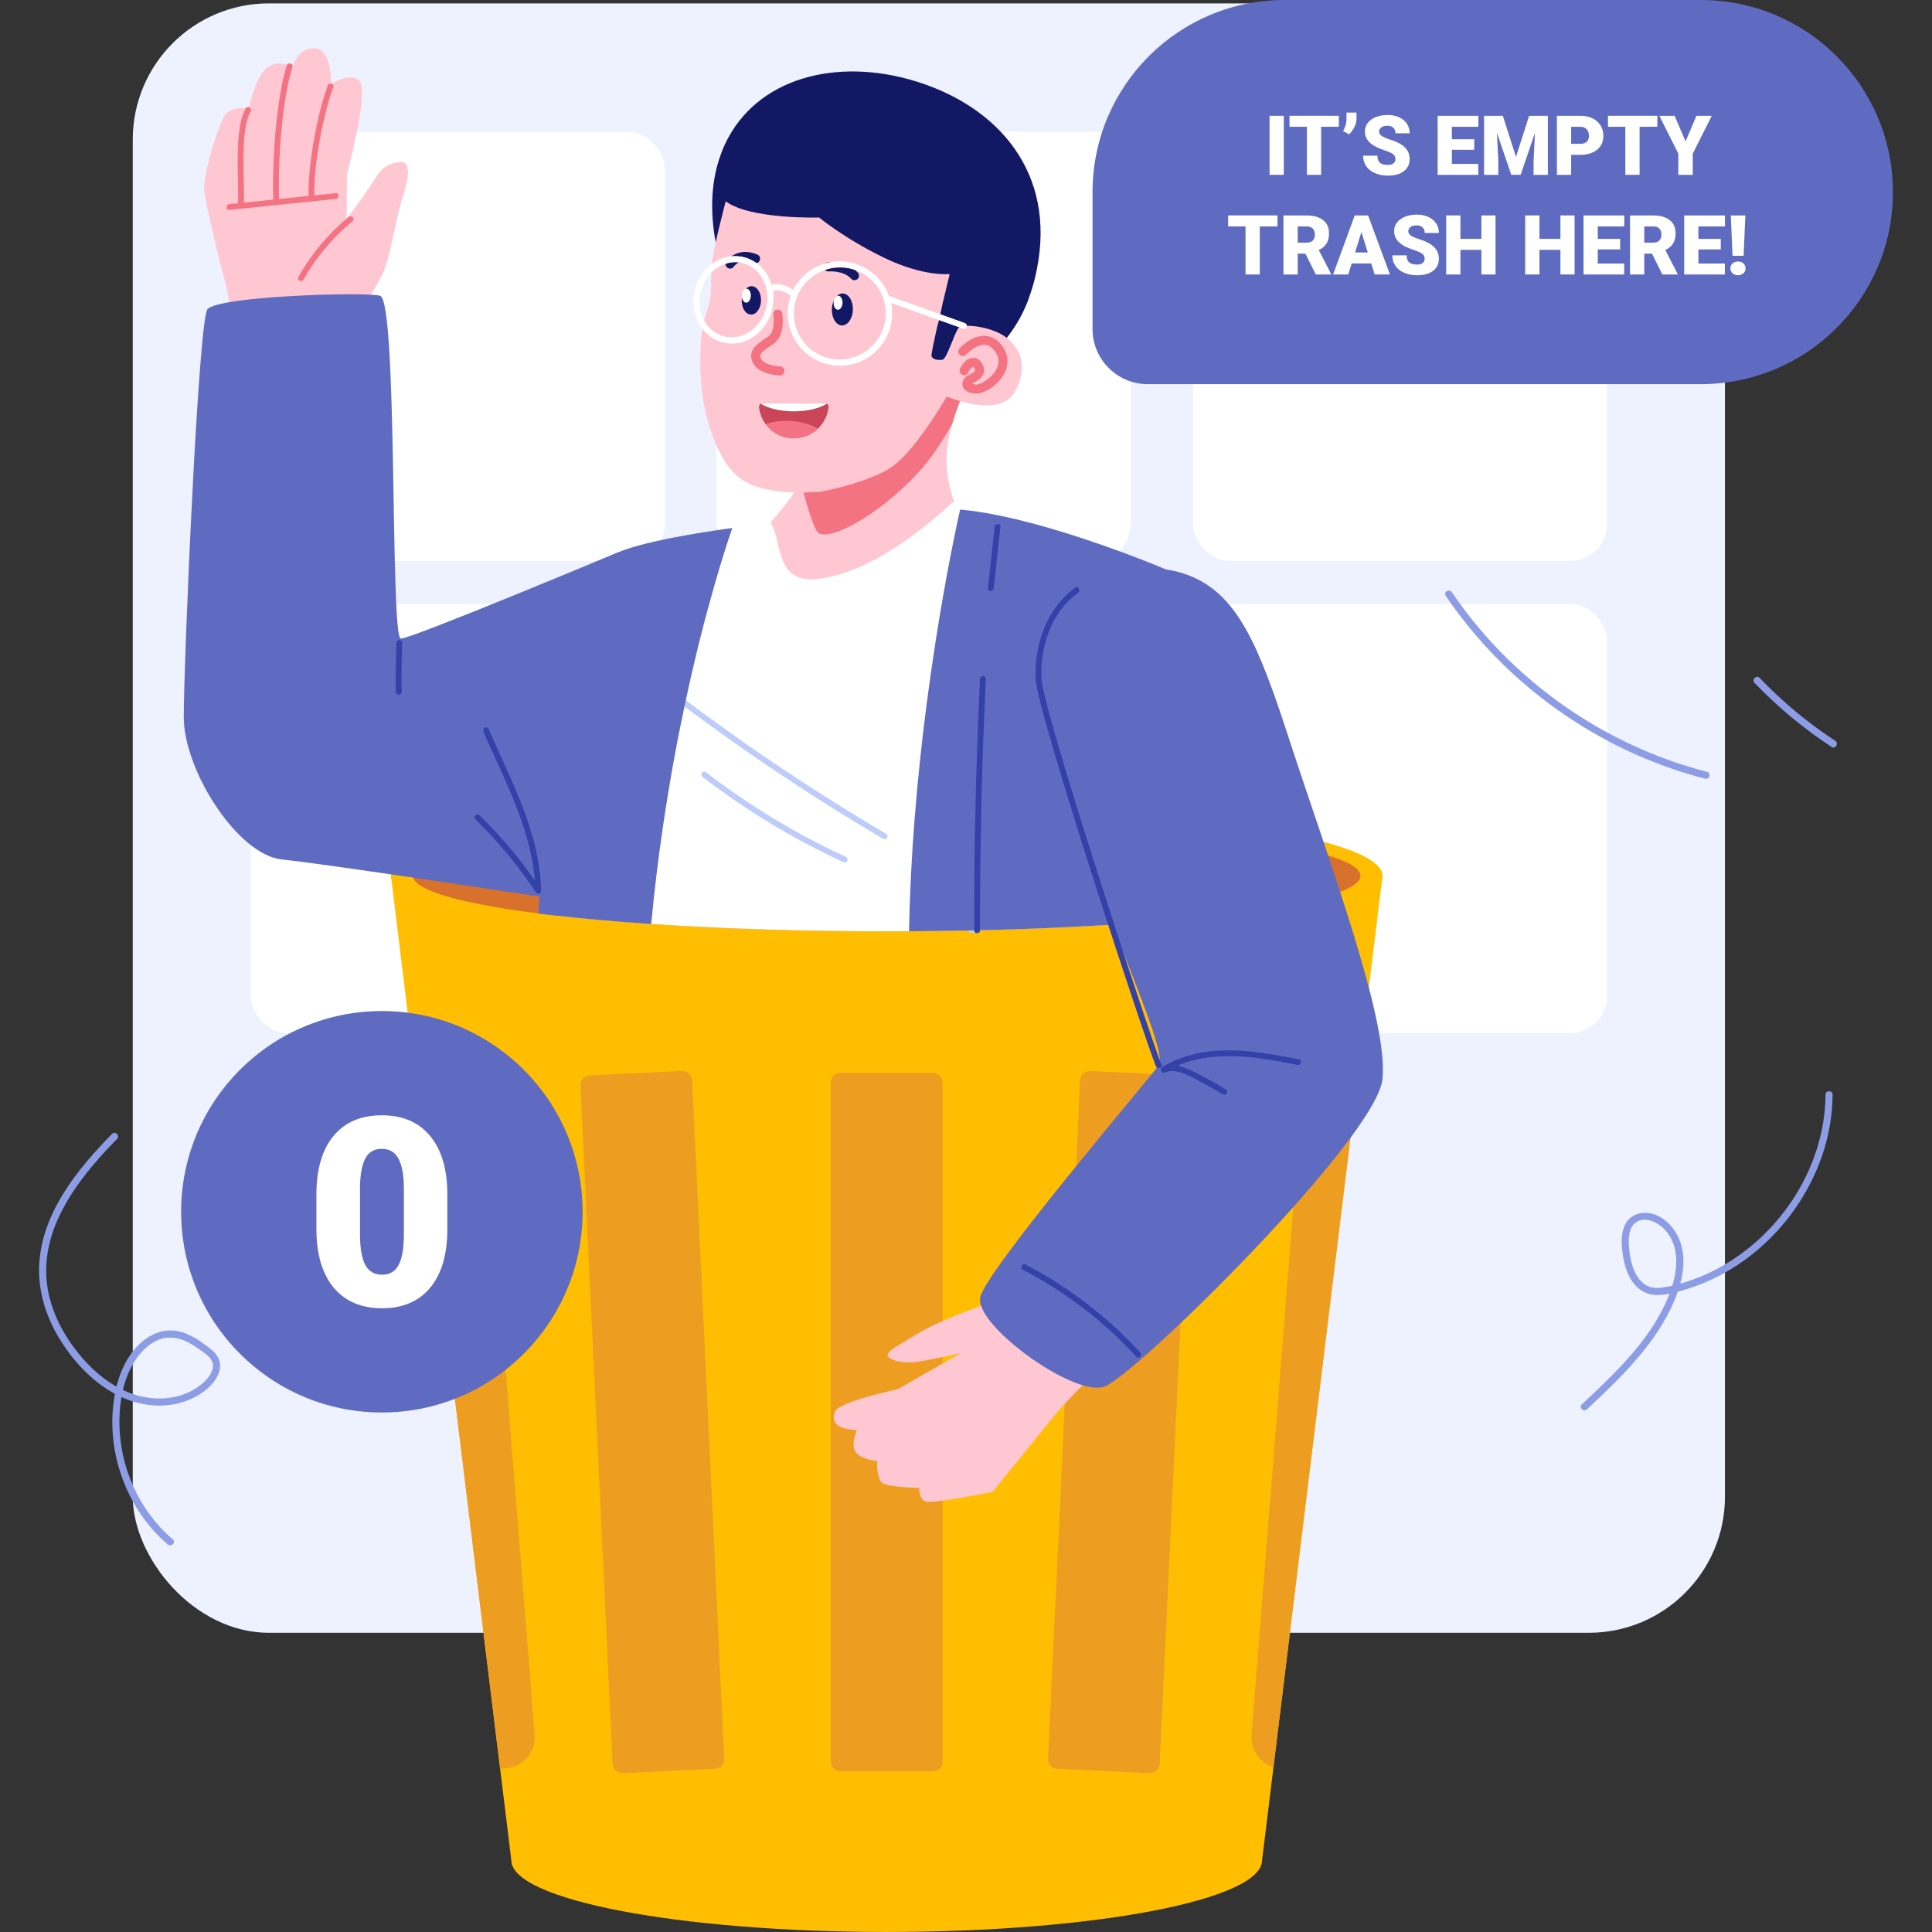 <?xml version="1.0" encoding="UTF-8"?>
<svg id="Layer_2" data-name="Layer 2" xmlns="http://www.w3.org/2000/svg" viewBox="0 0 1000 1000">
  <rect x="0" y="0" width="1000" height="1000" fill="#333333" stroke="none"/>
  <defs>
    <style>
      .cls-1 {
        fill: #c94557;
      }

      .cls-1, .cls-2, .cls-3, .cls-4, .cls-5, .cls-6, .cls-7, .cls-8, .cls-9, .cls-10, .cls-11, .cls-12, .cls-13 {
        stroke-width: 0px;
      }

      .cls-2 {
        fill: #ed9e20;
      }

      .cls-3 {
        fill: #eef2ff;
      }

      .cls-4 {
        fill: #f47382;
      }

      .cls-5 {
        fill: #8c9de5;
      }

      .cls-6 {
        fill: #ffbe01;
      }

      .cls-7 {
        fill: #fff;
      }

      .cls-8 {
        fill: #121863;
      }

      .cls-9 {
        fill: #5f6bc1;
      }

      .cls-10 {
        fill: #3341a8;
      }

      .cls-11 {
        fill: #bdccf9;
      }

      .cls-12 {
        fill: #ffc7d2;
      }

      .cls-13 {
        fill: #d8712b;
      }
    </style>
  </defs>
  <g>
    <rect class="cls-3" x="68.72" y="1.75" width="824.11" height="843.38" rx="70.47" ry="70.47"/>
    <g>
      <g>
        <rect class="cls-7" x="129.74" y="68.23" width="214.3" height="222.13" rx="19.03" ry="19.03"/>
        <rect class="cls-7" x="370.86" y="68.23" width="214.3" height="222.13" rx="19.03" ry="19.03"/>
        <rect class="cls-7" x="617.51" y="68.23" width="214.3" height="222.13" rx="19.03" ry="19.03"/>
      </g>
      <g>
        <rect class="cls-7" x="129.74" y="312.59" width="214.3" height="222.13" rx="19.03" ry="19.03"/>
        <rect class="cls-7" x="370.86" y="312.59" width="214.3" height="222.13" rx="19.03" ry="19.03"/>
        <rect class="cls-7" x="617.51" y="312.59" width="214.3" height="222.13" rx="19.03" ry="19.03"/>
      </g>
    </g>
  </g>
  <g>
    <path class="cls-12" d="m172.32,180.54s23.5-30.46,27.28-42.72c3.78-12.26,5.82-26.85,8.99-36.39,3.17-9.54,4.48-18.87-2.42-17.53-6.9,1.34-8.39,2.89-13.95,11.47-5.56,8.58-12.79,17.87-12.79,17.87l.16-23s11.08-41.34,6.88-47.67c-4.2-6.33-15.2,1.02-15.2,1.02,0,0,.78-17.77-8.03-18.59-8.81-.82-11.96,9.4-11.96,9.4,0,0-8.04-4.05-13.67,1.15-5.63,5.2-8.84,20.66-8.84,20.66,0,0-10.02-1.97-13.25,4.86-3.23,6.84-10.82,30.34-9.8,37.93,1.02,7.59,7.93,37.02,11.24,48.45,3.3,11.42,1.81,35.47,1.81,35.47l53.55-2.39Z"/>
    <g>
      <path class="cls-4" d="m180.39,112.35c-10.45,8.6-19.26,19.13-25.91,30.91-.95,1.68,1.64,3.2,2.59,1.51,6.54-11.58,15.17-21.85,25.44-30.31,1.49-1.23-.64-3.34-2.12-2.12h0Z"/>
      <path class="cls-4" d="m169.66,44.25c-2.57,6.93-4.37,14.15-5.87,21.37-1.66,7.97-2.93,16.04-3.63,24.15-.33,3.89-.53,7.8-.43,11.7.05,1.93,3.05,1.93,3,0-.19-7.24.55-14.52,1.59-21.67,1.15-7.93,2.7-15.81,4.75-23.56,1-3.78,2.12-7.53,3.48-11.19.67-1.81-2.23-2.59-2.89-.8h0Z"/>
      <path class="cls-4" d="m148.47,33.83c-2.63,8.52-3.97,17.43-5.02,26.26-1.15,9.65-1.81,19.36-2.05,29.07-.12,4.75-.13,9.5.04,14.24.07,1.92,3.07,1.93,3,0-.31-8.82-.05-17.66.5-26.46.6-9.6,1.56-19.21,3.24-28.68.82-4.59,1.8-9.17,3.18-13.63.57-1.85-2.32-2.64-2.89-.8h0Z"/>
      <path class="cls-4" d="m127.18,56.12c-2.2,4.09-2.99,8.66-3.54,13.22-.47,3.98-.59,8-.63,12.01-.07,8.39.39,16.78.24,25.17-.03,1.93,2.97,1.93,3,0,.14-8.12-.28-16.24-.24-24.36.02-3.93.12-7.87.52-11.79.45-4.34,1.15-8.86,3.24-12.74.92-1.7-1.67-3.22-2.59-1.51h0Z"/>
      <path class="cls-4" d="m173.8,99.97c-18.36,1.89-36.72,3.78-55.08,5.68-1.9.2-1.92,3.2,0,3,18.36-1.89,36.72-3.78,55.08-5.68,1.9-.2,1.92-3.2,0-3h0Z"/>
    </g>
    <g>
      <path class="cls-6" d="m715.58,453.29c0,.29-.03.59-.1.88,0,.1,0,.16-.03.23l-12.39,101.32-43.9,358.87-5.92,48.27c0,20.53-86.97,37.13-194.27,37.13s-194.31-16.6-194.31-37.13l-5.79-47.39-43.93-359.23-12.45-101.84c-.03-.07-.03-.13-.03-.23-.07-.29-.1-.59-.1-.88h513.21Z"/>
      <ellipse class="cls-6" cx="458.98" cy="453.28" rx="256.61" ry="37.13"/>
      <path class="cls-13" d="m704.18,453.29c0,8-27.84,15.25-72.79,20.47-4.25.49-8.67.97-13.22,1.42-.4.04-.82.09-1.24.12-4.16.41-8.43.81-12.83,1.19-1.35.11-2.71.22-4.09.33-26.47,2.2-56.82,3.79-89.57,4.6-1.56.04-3.12.07-4.69.11-.93.02-1.87.05-2.8.06-7.15.16-14.38.27-21.71.34-3.55.04-7.12.06-10.71.09-3.83.02-7.69.04-11.56.04-22.47,0-44.23-.36-64.91-1.02-20.16-.65-39.27-1.6-57-2.79-1.42-.1-2.84-.2-4.25-.29-16.13-1.14-31.06-2.48-44.48-4.01-1.74-.2-3.45-.39-5.13-.6-1.56-.18-3.11-.38-4.62-.56-3.24-.42-6.37-.85-9.4-1.28-34.63-4.96-55.41-11.32-55.41-18.22s21.53-13.52,57.3-18.5c3.63-.52,7.4-1.01,11.34-1.49.1-.01.2-.02.29-.04,2.97-.36,6.02-.71,9.13-1.04,12.45-1.36,26.1-2.58,40.77-3.62,3.45-.25,6.95-.48,10.51-.7,17.84-1.13,37-2,57.15-2.58,14.12-.41,28.73-.68,43.69-.79,4.96-.04,9.97-.05,15-.05s9.63.02,14.39.05c.47,0,.92.01,1.39.01,9.55.07,18.97.21,28.2.42,1.1.01,2.21.04,3.3.07.47,0,.93.01,1.4.02,35.06.82,67.4,2.53,95.29,4.91,2.1.17,4.17.36,6.21.54,4.25.39,8.37.8,12.39,1.22.39.04.77.09,1.17.12,50.02,5.27,81.47,12.92,81.47,21.44Z"/>
      <g>
        <rect class="cls-2" x="430.02" y="555.27" width="57.86" height="361.61" rx="4.94" ry="4.94"/>
        <rect class="cls-2" x="308.74" y="555.27" width="57.86" height="361.61" rx="4.94" ry="4.94" transform="translate(-34.42 16.79) rotate(-2.71)"/>
        <rect class="cls-2" x="398.86" y="707.14" width="361.61" height="57.86" rx="4.94" ry="4.94" transform="translate(-182.99 1280.29) rotate(-87.29)"/>
        <path class="cls-2" d="m703.03,555.76l-43.9,358.87c-7.06-2.16-11.93-9.02-11.34-16.7l26.05-328.31c.72-8.89,8.5-15.49,17.39-14.81l11.8.95Z"/>
        <path class="cls-2" d="m276.73,897.93c.72,8.89-5.92,16.67-14.81,17.36l-3.07.23-43.93-359.23,18.4-1.47c8.89-.69,16.67,5.92,17.36,14.81l26.05,328.31Z"/>
      </g>
      <g>
        <g>
          <g>
            <g>
              <path class="cls-12" d="m369.11,297s6.94,51.25,57.19,64.16c50.22,12.93,81.86-74.05,81.86-74.05,0,0-18.19-24.06-18.24-48.73,0-6.12,1.16-12.58,2.9-18.8,5.3-18.87,16.04-35.71,16.04-35.71l-75.93-6.13s-.25,2.47-7.26,43.76c-1.69,9.93-5.83,19.46-11.18,28.2-16.8,27.57-45.37,47.3-45.37,47.3Z"/>
              <path class="cls-4" d="m414.48,249.7c3.21,12.1,6.58,23.28,8.64,25.65,4.9,5.61,31.08-7.79,52.32-30.91,6.16-6.72,12.09-15.61,17.37-24.86,5.3-18.87,16.04-35.71,16.04-35.71l-75.93-6.13s-.25,2.47-7.26,43.76c-1.69,9.93-5.83,19.46-11.18,28.2Z"/>
            </g>
            <g>
              <path class="cls-8" d="m535.54,144.47c-.87,3.5-1.89,6.78-3.04,9.86-2.36,6.37-5.29,11.86-8.56,16.59-18.52,26.98-47.81,29.73-47.81,29.73l-26.84-15.68-74.4-43.46s-2.59-6.39-4.45-16.18c-2.67-14.06-3.79-35.13,6.58-54.19,17.58-32.31,59.56-42.01,100.92-27.77,41.38,14.27,70.45,49.27,57.61,101.09Z"/>
              <path class="cls-8" d="m532.5,154.33c-2.36,6.37-5.29,11.86-8.56,16.59-18.52,26.98-47.81,29.73-47.81,29.73l-26.84-15.68s.06-.06.08-.09c26.52-33.34,42.19-43.04,42.19-43.04,0,0,14.02,1.57,29.01,7.14,3.99,1.48,8.05,3.23,11.93,5.34Z"/>
              <path class="cls-12" d="m367.44,221.57c8.36,25.71,19.27,29.93,31.36,32.1,12.07,2.18,21.42.91,25.82.89h.02c14.88-2.92,30.63-7.95,38.25-13.84,11.52-8.85,25.65-32.88,27.04-35.29.08-.13.11-.19.11-.19,0,0,26.97,11.64,34.98-2.08,7.97-13.74,2.49-23.89-5.04-29.1-7.59-5.18-21.64-6.73-23.82-4.28-2.14,2.41-6.08,16.12-8.35,16.41-2.24.32-4.9,0-5.63-1.73-.3-.69,1.1-7.29,2.9-15.31,1.11-3.76,2.06-8.28,2.85-12.25,1.48-6.22,2.86-11.91,3.64-15.07,0,0-13.19,1.6-33.78-8.33-20.59-9.93-33.81-20.92-33.81-20.92,0,0-35.65,1.1-48.35-8.38,0,0-7.07,26.32-7.45,34.7-.37,8.41.59,14.35-1.96,21.18-.8,2.12-1.69,4.98-2.5,8.51,0,0,0,.02-.01.08-.27,1.61-4.35,27.97,3.75,52.88Z"/>
              <path class="cls-4" d="m504.24,203.69c-4.65-.55-5.79-2.85-6.06-4.19-.4-2,.72-4.02,2.84-5.14l.61-.31c3.35-1.73,3.29-2.24,2.83-3.22-.34-.73-.63-.91-.67-.91-.22-.03-.83.3-1.24.81-.96,1.2-1.44,2.16-1.44,2.17-.57,1.16-1.98,1.64-3.13,1.06-1.16-.57-1.64-1.96-1.08-3.12.07-.14.71-1.43,1.99-3.03,1.07-1.34,3.14-2.81,5.44-2.54h0c1.29.15,3.1.9,4.36,3.56,2.59,5.5-2.67,8.21-4.91,9.37l-.56.29c-.07.04-.13.07-.18.11.33.16.95.36,2,.46,2.03.2,7.69-2.73,10.4-7.42,1.94-3.35,1.81-6.62-.39-9.7-1.56-2.19-3.29-3.32-5.3-3.43-4.73-.29-9.67,4.96-9.72,5.01-.87.95-2.35,1.02-3.31.15-.95-.87-1.02-2.35-.15-3.31.26-.28,6.44-6.95,13.46-6.53,3.48.22,6.42,2.02,8.82,5.39,3.26,4.57,3.49,9.81.63,14.76-3.5,6.06-10.76,10.14-14.91,9.74-.11-.01-.23-.02-.34-.04Z"/>
              <ellipse class="cls-8" cx="435.99" cy="160.17" rx="8.28" ry="5.44" transform="translate(262.6 591.07) rotate(-88.25)"/>
              <ellipse class="cls-8" cx="388.93" cy="155.49" rx="7.35" ry="4.99" transform="translate(221.75 539.54) rotate(-88.27)"/>
              <ellipse class="cls-7" cx="433.79" cy="156.71" rx="3.63" ry="2.31" transform="translate(263.82 585.47) rotate(-88.24)"/>
              <ellipse class="cls-7" cx="386.33" cy="153.04" rx="3.63" ry="2.31" transform="translate(221.47 534.48) rotate(-88.24)"/>
              <path class="cls-4" d="m401.74,194.18c-3.25-.39-9.63-1.72-11.96-6.27-3.19-6.25,1.7-9.57,6.43-12.78l1.32-.9c3.45-2.38,3.14-8.93,2.73-11.25-.22-1.27.62-2.49,1.89-2.71,1.27-.22,2.49.62,2.72,1.89.08.46,1.97,11.36-4.68,15.94l-1.35.92c-5.44,3.69-6.04,4.52-4.88,6.78,1.48,2.91,7.75,3.79,9.82,3.87,1.25.03,2.3,1.14,2.25,2.43-.05,1.29-1.13,2.3-2.42,2.25-.25,0-.92-.04-1.86-.15Z"/>
              <g>
                <path class="cls-8" d="m442.01,145.02c-.54-.06-1.06-.32-1.46-.76-3.98-4.4-11.56-3.78-11.64-3.78-1.27.12-2.42-.83-2.54-2.12-.12-1.28.82-2.42,2.11-2.54.4-.04,9.97-.86,15.54,5.3.87.96.79,2.44-.17,3.31-.52.47-1.2.66-1.85.59Z"/>
                <path class="cls-8" d="m377.6,139.02c-.35-.04-.69-.16-1-.37-1.07-.71-1.38-2.13-.69-3.21,1.83-2.85,7.55-7.29,16.08-3.7,1.19.5,1.75,1.87,1.25,3.07-.5,1.19-1.88,1.75-3.07,1.25-6.83-2.87-10,1.44-10.34,1.94-.51.75-1.39,1.13-2.23,1.02Z"/>
              </g>
            </g>
            <path class="cls-7" d="m499.63,167.41s-.06-.04-.1-.05l-12.84-4.6-13.6-4.86-12.92-4.63s-.02-.09-.05-.12c-1.91-5.23-5.43-9.8-10.07-12.96-.36-.26-.72-.5-1.1-.74-.23-.14-.48-.28-.71-.43-2.2-1.25-4.59-2.21-7.17-2.82-3.47-.82-6.96-.93-10.29-.42-1.31.2-2.6.49-3.87.88-6.9,2.14-12.82,7.01-16.16,13.65-4.87-3.52-9.07-3.24-11.32-2.68-.02-.07-.05-.16-.07-.23-.93-3.09-2.48-5.89-4.55-8.2-.23-.27-.48-.54-.74-.8-.8-.81-1.67-1.55-2.6-2.2-1.93-1.38-4.11-2.39-6.51-2.96-2.22-.53-4.44-.64-6.62-.37-1.99.23-3.93.79-5.76,1.62-1.51.68-2.95,1.53-4.27,2.57-4.09,3.14-7.24,7.83-8.58,13.47-1.35,5.67-.64,11.31,1.63,15.97.12.26.27.52.41.77.5.95,1.08,1.85,1.71,2.7,2.69,3.61,6.47,6.27,10.99,7.35,9.53,2.26,19.27-3.22,23.61-12.6.65-1.4,1.18-2.89,1.56-4.44.02-.09.04-.16.06-.25.29-1.24.49-2.47.59-3.7.17-1.99.1-3.94-.21-5.82,1.63-.42,5.06-.71,9.23,2.43.07.05.16.11.23.17-.36.98-.68,1.99-.92,3.03-.37,1.55-.59,3.09-.69,4.64-.42,7.02,1.95,13.77,6.31,18.96.18.21.37.43.56.64,3.52,3.95,8.25,6.9,13.79,8.21.83.2,1.68.36,2.52.47,6.57.93,13.03-.64,18.3-4.04,2.32-1.5,4.41-3.34,6.16-5.48,1.84-2.2,3.33-4.7,4.4-7.48.43-1.1.79-2.26,1.07-3.45.96-4.03.96-8.05.15-11.85l9.6,3.44,15.21,5.45,10.56,3.78,1.96.7s.11.04.16.05c.72.17,1.49-.22,1.74-.95.07-.2.1-.41.09-.6-.04-.54-.37-1.04-.88-1.25Zm-107.41-26.64c.18.17.34.36.49.54,3.04,3.49,4.78,8.25,4.68,13.35-.01,1.53-.21,3.12-.59,4.7-2.5,10.55-12.22,17.31-21.63,15.08-4.69-1.12-8.45-4.26-10.72-8.43-.01-.05-.04-.09-.07-.14-.09-.17-.18-.36-.27-.53-2.03-4.1-2.68-9.1-1.47-14.12.95-3.95,2.89-7.38,5.45-9.99,1.58-1.61,3.4-2.92,5.37-3.85.69-.33,1.39-.6,2.1-.83,2.21-.72,4.54-.99,6.89-.71,0,0,.01-.01.01,0,.61.06,1.22.17,1.83.32,2.87.69,5.39,2.12,7.44,4.1.17.17.34.34.5.53Zm56.22,1.9c7.89,5.45,12.07,15.4,9.71,25.28-1.06,4.44-3.29,8.3-6.3,11.32-1.6,1.6-3.4,2.97-5.36,4.05-4.42,2.47-9.61,3.55-14.89,2.81-.77-.09-1.53-.23-2.31-.42-4.9-1.17-9.1-3.77-12.23-7.27-.17-.17-.33-.36-.48-.54-3.58-4.24-5.68-9.67-5.71-15.38-.01-1.88.2-3.77.65-5.67,1.96-8.25,8-14.51,15.49-17.1,4.16-1.45,8.78-1.76,13.37-.66.74.17,1.46.38,2.16.63,1.93.65,3.72,1.52,5.35,2.59.18.11.37.25.54.37Z"/>
            <g>
              <path class="cls-1" d="m392.87,210.74c.34,3.24,1.56,6.21,3.37,8.7,3.29,4.5,8.62,7.42,14.62,7.42,4.86,0,9.28-1.91,12.53-5.04,2.99-2.86,5-6.75,5.47-11.09.08-.76-.33-1.45-.96-1.78-.25-.14-.52-.21-.83-.21h-32.42c-.3,0-.58.07-.83.21-.63.33-1.05,1.02-.96,1.78Z"/>
              <path class="cls-7" d="m393.84,208.96c3.66,2.38,9.93,3.95,17.03,3.95s13.37-1.57,17.03-3.95c-.25-.14-.52-.21-.83-.21h-32.42c-.3,0-.58.07-.83.21Z"/>
              <path class="cls-4" d="m396.25,219.44c3.29,4.5,8.62,7.42,14.62,7.42,4.86,0,9.28-1.91,12.53-5.04-4.49-2.52-10.16-4.02-16.35-4.02-3.86,0-7.52.58-10.81,1.64Z"/>
            </g>
          </g>
          <path class="cls-7" d="m499.63,167.41c-.13-.14-.31-.23-.49-.29l-12.42-4.46-13.55-4.85-13.04-4.67-.27-.1c-1.87-5.14-5.28-9.67-9.8-12.87-.36-.26-.72-.5-1.1-.74-.23-.14-.48-.28-.71-.43-2.26-1.35-4.75-2.38-7.44-3.02-3.87-.92-7.73-.95-11.41-.22h-.01c-.7.14-1.39.29-2.06.49-7.17,2.03-13.34,6.99-16.78,13.82-4.78-3.45-8.9-3.24-11.17-2.69-.05,0-.09.01-.12.02-.9-3.08-2.42-5.89-4.43-8.23-.23-.27-.48-.54-.74-.8-.77-.81-1.62-1.56-2.54-2.21-1.98-1.46-4.25-2.54-6.74-3.13-2.05-.49-4.11-.61-6.13-.42-2.12.21-4.19.76-6.14,1.63-1.46.65-2.86,1.47-4.17,2.47-4.17,3.13-7.39,7.87-8.74,13.57-1.36,5.76-.6,11.48,1.76,16.19.12.26.27.52.41.77.52.92,1.08,1.8,1.72,2.64,2.68,3.51,6.4,6.09,10.83,7.15,9.62,2.28,19.46-3.34,23.71-12.9.54-1.2.99-2.47,1.33-3.79.06-.18.1-.37.15-.55.28-1.2.48-2.41.58-3.6.18-2.01.1-3.99-.2-5.89,1.65-.44,5.18-.74,9.44,2.59,0,.01-.01.04-.01.05-.36.97-.65,1.95-.91,2.97-.37,1.6-.6,3.18-.69,4.75-.39,7.1,2.06,13.91,6.53,19.08.18.21.37.43.56.64,3.5,3.81,8.14,6.64,13.54,7.93.93.22,1.87.39,2.8.5,6.42.83,12.71-.71,17.89-4.01.27-.17.54-.36.81-.54,1.95-1.34,3.72-2.93,5.27-4.75,1.63-1.94,3.01-4.11,4.05-6.51.66-1.47,1.19-3.01,1.57-4.63.96-4.01.95-8.04.14-11.82l10.01,3.58,15.15,5.43,10.64,3.81,1.47.53s.1.02.16.04c.72.18,1.49-.22,1.74-.95.05-.11.07-.22.07-.34.05-.47-.14-.95-.49-1.25Zm-135.25-1.55c-.09-.17-.18-.36-.27-.53-2.11-4.14-2.81-9.21-1.6-14.33.96-4.03,2.96-7.49,5.59-10.13,1.57-1.56,3.36-2.84,5.29-3.73.71-.34,1.44-.63,2.19-.86,2.3-.72,4.71-.96,7.14-.6.47.07.92.16,1.39.27,2.96.7,5.54,2.21,7.61,4.28.17.17.34.34.5.53.17.17.33.36.49.54,2.95,3.49,4.6,8.2,4.49,13.23-.02,1.51-.22,3.04-.59,4.58-2.5,10.53-12.2,17.29-21.61,15.05-4.59-1.09-8.27-4.13-10.56-8.18-.01-.05-.04-.09-.07-.14Zm52.2,12.04c-3.71-4.24-5.87-9.72-5.93-15.51-.02-1.9.18-3.83.65-5.77,1.96-8.26,8.02-14.51,15.52-17.09,4.14-1.44,8.73-1.74,13.3-.65.75.18,1.5.39,2.21.65,2.01.68,3.88,1.61,5.57,2.76.18.11.37.25.54.37,7.7,5.49,11.72,15.28,9.4,25.03-1.08,4.54-3.39,8.47-6.51,11.52-1.56,1.53-3.31,2.84-5.23,3.88-4.3,2.38-9.34,3.45-14.47,2.8-.86-.11-1.73-.26-2.59-.47-4.78-1.13-8.88-3.63-11.98-6.99-.17-.17-.33-.36-.48-.54Z"/>
          <path class="cls-4" d="m412.5,224.69l-2.04-1.02c-.18-.09-.32-.22-.42-.39-.13-.15-.22-.32-.27-.51-.06-.2-.07-.4-.03-.6,0-.2.07-.39.18-.56.21-.32.51-.6.9-.69l.4-.05c.27,0,.52.07.76.21l2.04,1.02c.18.09.32.22.42.39.13.15.22.32.27.51.06.2.07.4.03.6,0,.2-.07.39-.18.56-.21.32-.51.6-.9.69l-.4.05c-.27,0-.52-.07-.76-.21h0Z"/>
        </g>
        <g>
          <path class="cls-7" d="m604.1,476.49c-1.35.11-2.71.22-4.09.33-26.47,2.2-56.82,3.79-89.57,4.6-1.56.04-3.12.07-4.69.11-.93.02-1.87.05-2.8.06-7.15.16-14.38.27-21.71.34-3.55.04-7.12.06-10.71.09-3.83.02-7.69.04-11.56.04-22.47,0-44.23-.36-64.91-1.02-20.16-.65-39.27-1.6-57-2.79-1.42-.1-2.84-.2-4.25-.29-16.13-1.14-31.06-2.48-44.48-4.01,1.08-14.09,2.26-28.13,3.51-41.73,5.43-59.33,11.99-110.21,15.97-119.68,7.38-17.54,18.15-26,19.67-26.95,4.9-2.16,26.68-7.64,42.7-11.07h.05c1.46-.32,2.87-.61,4.22-.9h.01c6.99-1.44,12.23-2.31,13.31-2.04.13.23,10.08-3.22,10.21-2.97.29.54.59,1.09.9,1.68.22.42.43.85.65,1.29,5.39,10.75,2.14,30.13,23.44,28.09,33.07-3.16,69.9-39.63,69.9-39.63,0,0,.41.09,1.18.25.49.1,1.13.23,1.9.41,1.58.33-1.65,2.8.96,3.39,23.29,5.32,82.53,20.42,94.43,39.03,7.18,11.21,9.93,67.61,11.59,126.86.44,15.57.8,31.32,1.15,46.52Z"/>
          <g>
            <path class="cls-11" d="m457.89,434.39c-.26,0-.52-.07-.76-.21-40.91-24.09-80.75-51.11-118.41-80.33-.66-.51-.77-1.45-.27-2.1.51-.65,1.45-.77,2.1-.27,37.57,29.13,77.3,56.09,118.1,80.11.71.42.95,1.34.53,2.05-.28.47-.78.74-1.29.74Z"/>
            <path class="cls-11" d="m346.36,378.04c-.5,0-.99-.25-1.28-.71-2.06-3.34-3.61-6.97-4.61-10.78-.21-.8.27-1.62,1.07-1.83.79-.21,1.62.27,1.83,1.07.92,3.52,2.35,6.88,4.26,9.97.43.71.21,1.63-.49,2.06-.25.15-.52.22-.79.22Z"/>
            <path class="cls-11" d="m437.18,446.37c-.21,0-.42-.04-.63-.14-25.78-11.86-50.33-26.72-72.97-44.16-.66-.51-.78-1.45-.27-2.1.51-.66,1.45-.78,2.1-.27,22.47,17.3,46.83,32.04,72.4,43.81.75.35,1.08,1.24.74,1.99-.25.55-.8.87-1.36.87Z"/>
            <path class="cls-11" d="m503.95,465.63c-.81,0-1.48-.65-1.5-1.46l-1.85-72.53c-.02-.83.63-1.52,1.46-1.54.01,0,.03,0,.04,0,.81,0,1.48.65,1.5,1.46l1.85,72.53c.02.83-.63,1.52-1.46,1.54-.01,0-.03,0-.04,0Z"/>
            <path class="cls-11" d="m502.95,483.1c-.07,0-.14,0-.21-.02-.82-.12-1.39-.88-1.27-1.7.09-.62.19-1.25.31-1.86.15-.81.94-1.35,1.75-1.2.81.15,1.35.94,1.2,1.75-.11.57-.2,1.15-.28,1.73-.11.75-.75,1.29-1.48,1.29Z"/>
          </g>
        </g>
        <path class="cls-9" d="m621.54,431.73c-1.3,14.55-2.49,29.26-3.38,43.45-.4.04-.82.09-1.24.12-4.16.41-8.43.81-12.83,1.19-1.35.11-2.71.22-4.09.33-26.47,2.2-56.82,3.79-89.57,4.6-1.56.04-3.12.07-4.69.11-.93.02-1.87.05-2.8.06-7.15.16-14.38.27-21.71.34-3.55.04-7.12.06-10.71.09.36-19.57,1.38-38.91,2.82-57.49,1.66-21.21,3.87-41.46,6.27-59.98,1.55-11.86,3.17-23.02,4.76-33.28,4.87-31.06,9.61-53.88,11.6-63.07.16-.71.29-1.34.42-1.88.25-1.08.42-1.83.5-2.23.05-.22.07-.34.07-.34,46.89,4,129.71,39.13,134.73,44.93,2.91,3.38-4.69,61.7-10.18,123.05Z"/>
        <path class="cls-9" d="m379.04,273.3s-.04.1-.06.21c-.48,1.34-3.07,8.75-6.81,21.25-.65,2.21-1.35,4.58-2.07,7.1-2.27,7.87-4.84,17.22-7.53,27.92-.56,2.25-1.14,4.57-1.73,6.95-2.05,8.41-4.15,17.56-6.24,27.35-4.05,18.99-8.04,40.43-11.47,63.83-2.34,15.94-4.42,32.78-6.06,50.36-1.42-.1-2.84-.2-4.25-.29-16.13-1.14-31.06-2.48-44.48-4.01-1.74-.2-3.45-.39-5.13-.6-1.56-.18-3.11-.38-4.62-.56,1.2-14.23,2.48-27.51,3.83-39.48,1.17-10.48,2.39-19.96,3.67-28.19,15.7-100.94,18.22-106.87,27.88-115.83,7.22-6.72,40.15-12.35,56.22-14.76h.05c2.62-.39,4.79-.7,6.31-.92,1.47-.2,2.37-.31,2.49-.31Z"/>
        <g>
          <path class="cls-10" d="m514.81,272.7l-3.45,31.77c-.21,1.92,2.79,1.9,3,0l3.45-31.77c.21-1.92-2.79-1.9-3,0h0Z"/>
          <path class="cls-10" d="m507.26,351.36c-.82,16.92-1.47,33.84-1.95,50.77-.48,16.97-.81,33.94-.96,50.92-.09,9.5-.12,19-.09,28.5,0,1.93,3,1.93,3,0-.04-16.85.09-33.7.39-50.55.3-17.01.76-34.02,1.39-51.02.36-9.54.76-19.08,1.23-28.61.09-1.93-2.91-1.92-3,0h0Z"/>
        </g>
      </g>
    </g>
    <g>
      <path class="cls-12" d="m530.47,668.19c-2.08,0-40.85,13.36-53.95,21.22-13.1,7.86-19.12,10.74-16.5,13.1s8.91,3.14,14.67,2.36c5.76-.79,22.53-4.45,22.53-4.45l-32.48,18.6s-30.65,6.55-32.48,11.53.52,6.55,2.36,7.86,8.91,1.83,8.91,1.83c0,0-3.67,8.12-.26,11.79,3.41,3.67,10.74,4.19,10.74,4.19,0,0-.52,9.43,2.88,11.53s18.86,2.36,18.86,2.36c0,0-.26,5.76,3.41,7.07,3.67,1.31,34.58-4.98,34.58-4.98,0,0,23.84-29.34,31.43-38.77,7.6-9.43,20.43-21.48,20.43-21.48l-35.12-43.75Z"/>
      <path class="cls-9" d="m615.51,297.88c-23.43-9.14-50.92-.29-64.01,20.02-9.39,14.56-15.59,36.76-6.95,69.28,19.12,71.95,61.19,156.14,55.18,164.3s-89.06,105.62-92.34,119.91c-3.28,14.29,48.08,51.54,63.93,46.43,15.84-5.1,140.96-128.58,144.24-159.2,3.28-30.61-27.32-111.74-48.63-177.06-15.39-47.17-26.22-73.85-51.43-83.68Z"/>
      <g>
        <path class="cls-10" d="m556.43,304.23c-11.97,8.79-18.46,22.71-20.04,37.25-.44,4.04-.66,8.22-.05,12.25.28,1.85.68,3.69,1.1,5.52,1.35,5.91,2.97,11.77,4.61,17.6,2.28,8.13,4.68,16.23,7.12,24.31,2.89,9.58,5.84,19.14,8.83,28.69,3.17,10.13,6.38,20.25,9.63,30.36s6.38,19.79,9.62,29.68c2.9,8.85,5.82,17.7,8.77,26.53,2.33,6.99,4.68,13.97,7.08,20.93,1.48,4.31,2.96,8.63,4.57,12.9.2.54.41,1.08.63,1.62.71,1.77,3.61,1,2.89-.8-1.37-3.4-2.54-6.89-3.75-10.36-2.2-6.32-4.35-12.66-6.48-19-2.81-8.35-5.58-16.71-8.33-25.07-3.16-9.6-6.29-19.2-9.39-28.81-3.25-10.09-6.48-20.18-9.67-30.29-3.05-9.68-6.08-19.38-9.04-29.09-2.6-8.52-5.17-17.06-7.64-25.63-1.9-6.58-3.77-13.18-5.44-19.83-.58-2.29-1.13-4.6-1.62-6.91-.18-.86-.35-1.72-.49-2.59-.03-.18-.06-.35-.08-.53-.03-.2-.09-.7-.03-.2-.04-.3-.07-.59-.1-.89-.51-6.17.24-12.62,1.77-18.6,1.76-6.9,4.82-13.56,9.34-19.1,2.26-2.76,4.84-5.26,7.72-7.37,1.54-1.13.05-3.74-1.51-2.59h0Z"/>
        <path class="cls-10" d="m672.29,548.31c-18.68-3.63-38.27-7.32-57-1.95-4.82,1.38-9.48,3.38-13.73,6.05-1.36.86-.48,3.43,1.16,2.74,5.03-2.1,10.37.44,14.86,2.75,5.21,2.67,10.33,5.52,15.36,8.52,1.66.99,3.17-1.6,1.51-2.59-5.41-3.23-10.93-6.33-16.58-9.14-4.83-2.41-10.65-4.66-15.96-2.43l1.16,2.74c15.49-9.73,34.77-9.4,52.22-6.72,5.42.83,10.81,1.88,16.2,2.93,1.89.37,2.69-2.52.8-2.89h0Z"/>
        <path class="cls-10" d="m590.24,700.13c-13.13-14.37-28.26-26.88-44.76-37.2-4.75-2.97-9.61-5.75-14.57-8.34-1.71-.9-3.23,1.69-1.51,2.59,17.17,9,33.15,20.23,47.29,33.49,3.96,3.71,7.77,7.58,11.43,11.58,1.31,1.43,3.42-.7,2.12-2.12h0Z"/>
      </g>
    </g>
    <path class="cls-9" d="m319.9,285.87s-106.68,44.66-112.4,44.66-1.44-175.37-10.84-177.49-84.63.38-89.33,7.12c-4.7,6.74-12.22,182.77-12.22,210.89s28.21,71.55,50.78,73.81c22.57,2.26,133.46,19.25,133.46,19.25l40.56-178.26Z"/>
    <path class="cls-10" d="m250.23,378.75c9.04,20.79,19.85,41.11,24.6,63.46,1.32,6.2,2.12,12.48,2.26,18.82l2.8-.76c-9.14-13.88-19.79-26.74-31.73-38.3-1.39-1.34-3.51.78-2.12,2.12,11.76,11.39,22.26,24.02,31.26,37.7.78,1.19,2.83.8,2.8-.76-.54-23.21-9.67-44.88-19.12-65.7-2.74-6.02-5.51-12.03-8.15-18.1-.77-1.77-3.35-.24-2.59,1.51h0Z"/>
    <path class="cls-10" d="m205.18,332.73c-.31,8.46-.41,16.93-.29,25.39.03,1.93,3.03,1.93,3,0-.12-8.46-.02-16.93.29-25.39.07-1.93-2.93-1.93-3,0h0Z"/>
  </g>
  <g>
    <path class="cls-9" d="m565.5,99.42v70.87c0,15.76,12.78,28.54,28.54,28.54h286.32c54.9,0,99.42-44.51,99.42-99.42,0-27.45-11.13-52.31-29.12-70.31C932.66,11.12,907.82,0,880.36,0h-215.46c-54.9,0-99.4,44.5-99.4,99.42Z"/>
    <g>
      <path class="cls-7" d="m664.48,90.5h-7.35v-30.56h7.35v30.56Z"/>
      <path class="cls-7" d="m692.98,65.62h-9.17v24.87h-7.37v-24.87h-9v-5.69h25.54v5.69Z"/>
      <path class="cls-7" d="m698.27,69.51l-3.11-1.68c1.16-2.01,1.76-3.99,1.78-5.92v-3.65h5.16v3.42c0,1.3-.37,2.69-1.12,4.17s-1.65,2.7-2.72,3.66Z"/>
      <path class="cls-7" d="m722.28,82.37c0-1.08-.38-1.92-1.14-2.52-.76-.6-2.1-1.22-4.02-1.87-1.92-.64-3.48-1.27-4.7-1.87-3.96-1.94-5.94-4.62-5.94-8.02,0-1.69.49-3.19,1.48-4.48.99-1.29,2.38-2.3,4.19-3.02,1.81-.72,3.83-1.08,6.09-1.08s4.17.39,5.91,1.18c1.74.78,3.1,1.9,4.06,3.35s1.45,3.1,1.45,4.96h-7.35c0-1.25-.38-2.21-1.14-2.9-.76-.69-1.79-1.03-3.1-1.03s-2.35.29-3.12.87c-.76.58-1.14,1.32-1.14,2.21,0,.78.42,1.49,1.26,2.13.84.64,2.32,1.29,4.43,1.97s3.85,1.41,5.2,2.19c3.3,1.9,4.95,4.53,4.95,7.87,0,2.67-1.01,4.77-3.02,6.3-2.01,1.53-4.78,2.29-8.29,2.29-2.48,0-4.72-.44-6.73-1.33s-3.52-2.11-4.53-3.65-1.52-3.33-1.52-5.34h7.39c0,1.64.42,2.84,1.27,3.62s2.22,1.16,4.12,1.16c1.22,0,2.18-.26,2.89-.79s1.06-1.26,1.06-2.21Z"/>
      <path class="cls-7" d="m763.08,77.53h-11.59v7.3h13.68v5.67h-21.05v-30.56h21.09v5.69h-13.73v6.44h11.59v5.46Z"/>
      <path class="cls-7" d="m777.85,59.94l6.82,21.26,6.8-21.26h9.7v30.56h-7.39v-7.14l.71-14.61-7.39,21.74h-4.87l-7.41-21.76.71,14.63v7.14h-7.37v-30.56h9.68Z"/>
      <path class="cls-7" d="m813.22,80.13v10.37h-7.37v-30.56h12.19c2.34,0,4.4.43,6.2,1.29,1.8.86,3.19,2.08,4.18,3.67.99,1.59,1.48,3.39,1.48,5.4,0,2.98-1.07,5.36-3.2,7.15-2.13,1.78-5.06,2.68-8.78,2.68h-4.7Zm0-5.69h4.83c1.43,0,2.51-.36,3.26-1.07s1.12-1.72,1.12-3.02c0-1.43-.38-2.57-1.15-3.42-.77-.85-1.82-1.29-3.15-1.3h-4.91v8.82Z"/>
      <path class="cls-7" d="m857.82,65.62h-9.17v24.87h-7.37v-24.87h-9v-5.69h25.54v5.69Z"/>
      <path class="cls-7" d="m872.44,73.2l5.62-13.26h7.95l-9.84,19.58v10.98h-7.47v-10.98l-9.82-19.58h7.91l5.65,13.26Z"/>
      <path class="cls-7" d="m661.22,117.2h-9.17v24.87h-7.37v-24.87h-9v-5.69h25.54v5.69Z"/>
      <path class="cls-7" d="m675.68,131.27h-3.99v10.81h-7.37v-30.56h12.03c3.62,0,6.46.8,8.5,2.41,2.04,1.61,3.06,3.88,3.06,6.81,0,2.12-.43,3.89-1.29,5.28-.86,1.4-2.21,2.53-4.04,3.4l6.38,12.34v.32h-7.89l-5.39-10.81Zm-3.99-5.67h4.66c1.4,0,2.45-.37,3.16-1.1s1.06-1.76,1.06-3.08-.36-2.35-1.07-3.1c-.71-.75-1.76-1.13-3.15-1.13h-4.66v8.42Z"/>
      <path class="cls-7" d="m709.72,136.37h-10.09l-1.76,5.71h-7.87l11.21-30.56h6.93l11.29,30.56h-7.91l-1.78-5.71Zm-8.33-5.69h6.57l-3.3-10.6-3.27,10.6Z"/>
      <path class="cls-7" d="m737.4,133.95c0-1.08-.38-1.92-1.14-2.52-.76-.6-2.1-1.22-4.02-1.87-1.92-.64-3.48-1.27-4.7-1.87-3.96-1.94-5.94-4.62-5.94-8.02,0-1.69.49-3.19,1.48-4.48.99-1.29,2.38-2.3,4.19-3.02,1.81-.72,3.83-1.08,6.09-1.08s4.17.39,5.91,1.18c1.74.78,3.1,1.9,4.06,3.35.97,1.45,1.45,3.1,1.45,4.96h-7.35c0-1.25-.38-2.21-1.14-2.9-.76-.69-1.79-1.03-3.1-1.03s-2.35.29-3.12.87c-.76.58-1.14,1.32-1.14,2.21,0,.78.42,1.49,1.26,2.13.84.64,2.32,1.29,4.43,1.97s3.85,1.41,5.2,2.19c3.3,1.9,4.95,4.53,4.95,7.87,0,2.67-1.01,4.77-3.02,6.3s-4.78,2.29-8.29,2.29c-2.48,0-4.72-.44-6.73-1.33s-3.52-2.11-4.53-3.65c-1.01-1.55-1.52-3.33-1.52-5.34h7.39c0,1.64.42,2.84,1.27,3.62s2.22,1.16,4.12,1.16c1.22,0,2.18-.26,2.89-.79s1.06-1.26,1.06-2.21Z"/>
      <path class="cls-7" d="m774.09,142.07h-7.32v-12.76h-10.85v12.76h-7.37v-30.56h7.37v12.13h10.85v-12.13h7.32v30.56Z"/>
      <path class="cls-7" d="m814.99,142.07h-7.32v-12.76h-10.85v12.76h-7.37v-30.56h7.37v12.13h10.85v-12.13h7.32v30.56Z"/>
      <path class="cls-7" d="m838.6,129.1h-11.59v7.3h13.68v5.67h-21.05v-30.56h21.09v5.69h-13.73v6.44h11.59v5.46Z"/>
      <path class="cls-7" d="m855.06,131.27h-3.99v10.81h-7.37v-30.56h12.03c3.62,0,6.46.8,8.5,2.41,2.04,1.61,3.06,3.88,3.06,6.81,0,2.12-.43,3.89-1.29,5.28-.86,1.4-2.21,2.53-4.04,3.4l6.38,12.34v.32h-7.89l-5.39-10.81Zm-3.99-5.67h4.66c1.4,0,2.45-.37,3.16-1.1s1.06-1.76,1.06-3.08-.36-2.35-1.07-3.1c-.71-.75-1.76-1.13-3.15-1.13h-4.66v8.42Z"/>
      <path class="cls-7" d="m890.69,129.1h-11.59v7.3h13.68v5.67h-21.05v-30.56h21.09v5.69h-13.73v6.44h11.59v5.46Z"/>
      <path class="cls-7" d="m895.65,138.91c0-1.04.37-1.89,1.12-2.55.75-.66,1.68-1,2.8-1s2.05.33,2.8,1,1.12,1.51,1.12,2.55-.37,1.89-1.12,2.55c-.75.66-1.68,1-2.8,1s-2.05-.33-2.8-1c-.75-.66-1.12-1.51-1.12-2.55Zm6.84-6.51h-5.73l-.9-20.88h7.53l-.9,20.88Z"/>
    </g>
  </g>
  <g>
    <path class="cls-5" d="m58.01,586.88c-18.36,18.7-37.08,41.83-37.77,69.3-.34,13.73,4.3,27.12,11.68,38.57,7.2,11.17,17.03,21.39,28.99,27.44,11.3,5.72,24.77,7.33,36.68,2.47,5.59-2.28,11.23-6.04,14.38-11.33,1.61-2.69,2.53-6.02,1.56-9.1s-3.35-5.18-5.82-7.05c-5.4-4.09-11.39-8.07-18.35-8.53-5.56-.36-10.83,1.81-15.11,5.23-9.42,7.53-13.79,19.75-15.37,31.33-3.32,24.29,4.72,49.83,21.36,67.84,2.08,2.25,4.29,4.36,6.62,6.34,1.79,1.53,4.41-1.06,2.6-2.6-17.39-14.82-27.5-37.34-27.65-60.13-.08-11.03,1.89-22.6,7.89-32.04,2.79-4.39,6.49-8.37,11.23-10.66,5.09-2.45,10.75-1.97,15.75.48,2.92,1.43,5.6,3.3,8.21,5.21,2.2,1.61,4.89,3.58,5.31,6.48s-1.54,6-3.5,8.09-4.19,3.78-6.64,5.18c-10.18,5.81-22.77,5.61-33.47,1.35-11.43-4.55-21-13.42-28.25-23.19-7.63-10.28-13.24-22.46-14.26-35.33-2.03-25.6,13.71-48.18,30.23-66.13,2.06-2.24,4.17-4.44,6.3-6.61,1.66-1.69-.94-4.3-2.6-2.6h0Z"/>
    <path class="cls-5" d="m944.89,566.59c-.12,19.33-6.39,38.2-16.97,54.3-10.57,16.09-25.46,29.41-42.85,37.73-4.31,2.06-8.77,3.79-13.35,5.18-2.37.72-4.77,1.34-7.19,1.87-2.97.65-6.14,1.33-9.17.75-9.14-1.72-11.7-13.65-12.22-21.43-.28-4.12-.13-9.59,3.59-12.27,4.36-3.13,10.5-.47,13.97,2.75,8.76,8.13,7.96,21.06,4.42,31.46-7.37,21.68-23.98,38.74-40.21,54.18-2.05,1.95-4.1,3.88-6.16,5.81-1.73,1.62.88,4.23,2.6,2.6,17.61-16.52,35.86-33.83,45.38-56.52,4.75-11.32,7.39-25.12.06-36-3-4.45-7.6-8.18-13.01-9.07s-10.65,1.34-12.91,6.5c-2.04,4.66-1.66,10.04-.92,14.95.73,4.84,2.11,9.88,4.92,13.95,3.01,4.35,7.48,6.98,12.83,6.98s11.39-1.77,16.65-3.47c19.84-6.41,37.44-19.13,50.41-35.38s21.58-36.14,23.43-56.99c.23-2.61.35-5.24.36-7.86.01-2.37-3.67-2.37-3.68,0h0Z"/>
    <path class="cls-5" d="m748.3,308.38c12.24,18.06,27.04,34.34,43.84,48.26,16.8,13.92,35.49,25.53,55.47,34.3,11.31,4.96,22.99,9.04,34.96,12.12,2.3.59,3.28-2.96.98-3.55-20.83-5.37-40.81-13.74-59.31-24.72-18.42-10.94-35.31-24.41-50.03-39.98-8.33-8.8-15.93-18.26-22.73-28.29-1.32-1.95-4.51-.11-3.18,1.86h0Z"/>
    <path class="cls-5" d="m908.14,353.47c12,12.52,25.41,23.64,39.91,33.14,1.99,1.3,3.84-1.89,1.86-3.18-14.25-9.33-27.38-20.27-39.16-32.56-1.64-1.71-4.25.89-2.6,2.6h0Z"/>
  </g>
  <g>
    <circle class="cls-9" cx="197.66" cy="627.21" r="103.9"/>
    <path class="cls-7" d="m231.55,636.09c0,13.13-2.95,23.26-8.85,30.38-5.9,7.12-14.21,10.68-24.94,10.68s-19.19-3.58-25.1-10.75c-5.92-7.17-8.88-17.27-8.88-30.31v-17.76c0-13.13,2.95-23.26,8.85-30.38,5.9-7.12,14.23-10.68,25-10.68s19.12,3.58,25.04,10.75c5.92,7.17,8.88,17.29,8.88,30.38v17.69Zm-22.5-20.63c0-6.99-.91-12.21-2.74-15.66-1.83-3.45-4.72-5.17-8.68-5.17s-6.69,1.6-8.45,4.81c-1.76,3.2-2.7,8.06-2.84,14.55v24.84c0,7.26.91,12.56,2.74,15.92,1.83,3.36,4.72,5.04,8.68,5.04s6.65-1.64,8.48-4.91c1.82-3.27,2.76-8.4,2.8-15.39v-24.04Z"/>
  </g>
</svg>